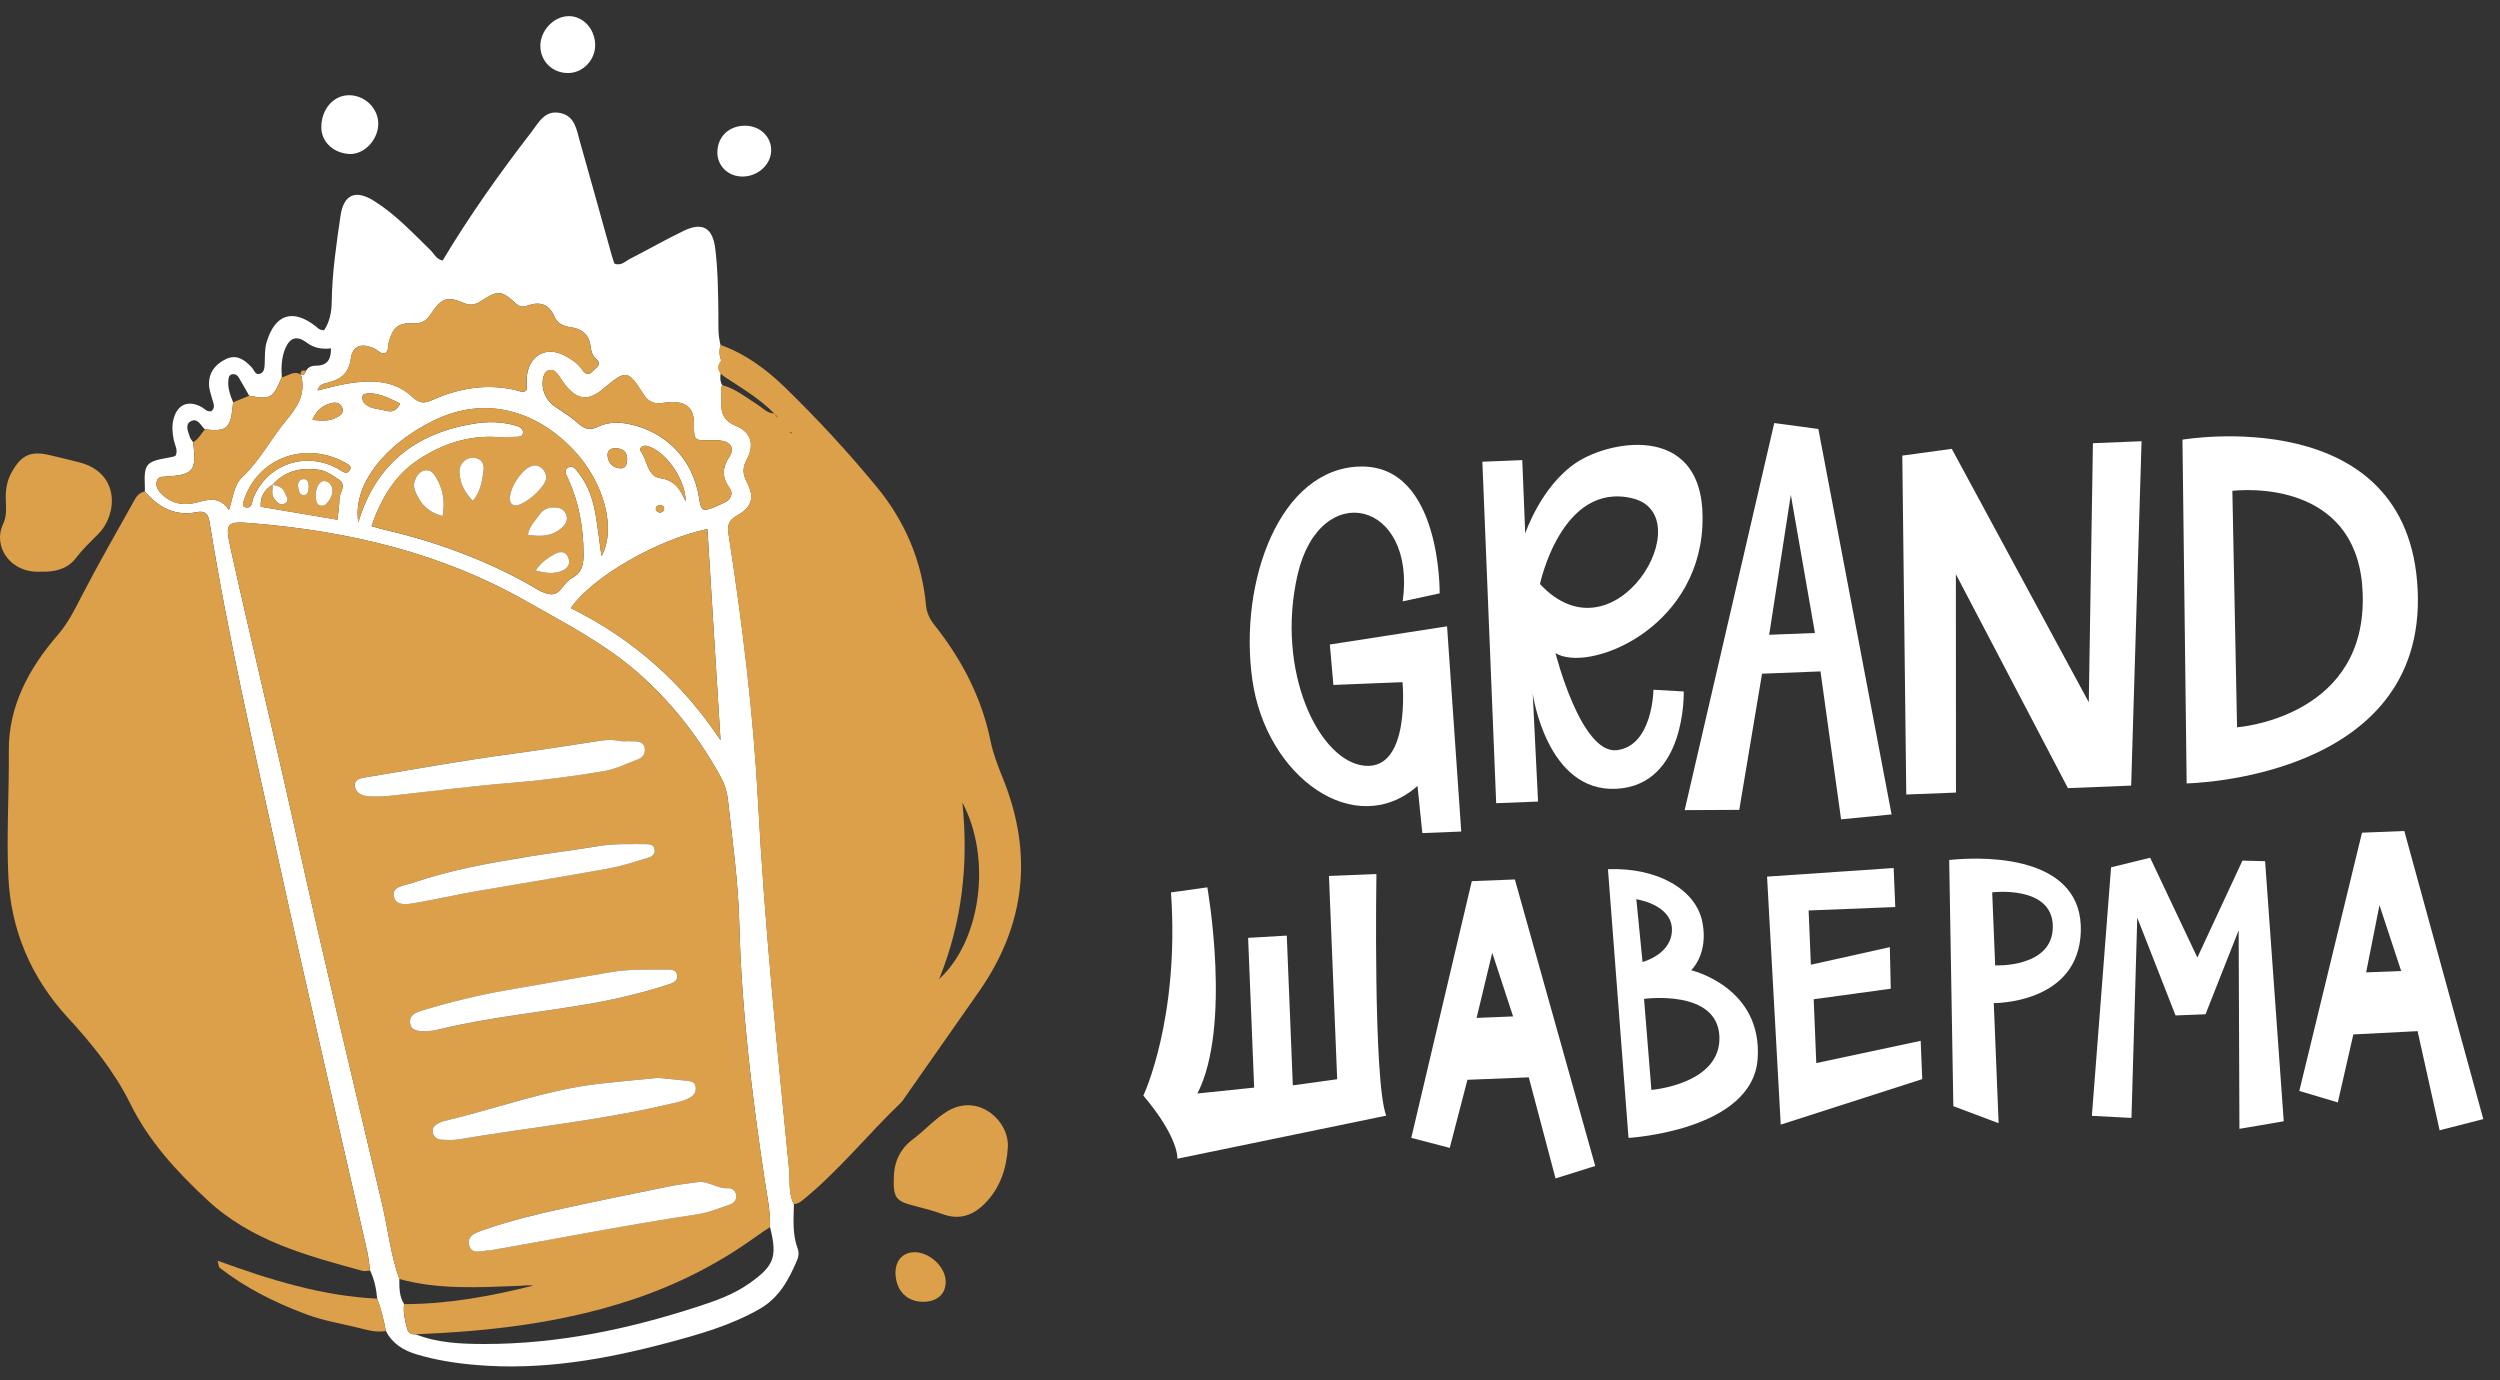 <?xml version="1.0" encoding="UTF-8"?> <svg xmlns="http://www.w3.org/2000/svg" width="125" height="69" viewBox="0 0 125 69" fill="none"><rect x="0" y="0" width="125" height="69" fill="#333333" stroke="none"/> <path d="M70.135 30.067L71.983 29.668C71.983 29.668 72.076 23.262 68.034 23.327C63.989 23.391 61.93 29.075 62.615 33.975C63.301 38.875 67.768 42.029 70.876 39.298L71.116 41.654L73.062 41.577L72.353 31.316L66.492 32.226L66.67 34.247L70.125 34.108C70.125 34.108 70.547 38.488 68.246 38.288C65.946 38.09 63.762 33.537 64.885 28.714C66.008 23.891 70.832 25.027 70.135 30.067Z" fill="white"></path> <path d="M85.119 26.319C85.396 21.091 80.554 21.96 78.799 23.142C77.042 24.324 76.261 26.673 76.261 26.673L76.113 23.006L74.118 23.086L74.809 40.16L76.903 40.078L76.636 34.678C76.636 34.678 77.324 39.626 80.826 39.439C84.327 39.252 84.187 34.573 84.187 34.573L82.673 34.488C82.673 34.488 82.64 37.291 80.846 37.508C79.05 37.724 77.775 32.655 77.775 32.655C79.371 33.647 84.844 31.547 85.119 26.319ZM76.998 29.201C76.998 29.201 78.075 24.083 81.602 24.911C85.129 25.742 80.769 33.255 76.998 29.201Z" fill="white"></path> <path d="M90.918 21.45L88.713 21.152L84.233 40.506L86.963 40.493L88.102 33.685L91.024 33.57L92.054 40.967L94.579 40.721L90.918 21.45ZM88.459 31.739L89.541 24.742L90.747 31.649L88.459 31.739Z" fill="white"></path> <path d="M95.115 22.78L97.589 22.442L104.439 35.113L104.646 22.16L107.078 22.062L106.558 39.28L103.396 39.406L97.794 28.711L97.799 39.629L95.314 39.726L95.115 22.78Z" fill="white"></path> <path d="M109.123 21.983L109.333 39.17C109.333 39.17 121.317 38.983 120.884 29.506C120.452 20.027 109.123 21.983 109.123 21.983ZM118.136 30.222C117.978 35.927 111.853 36.365 111.853 36.365L111.618 24.54C113.219 24.378 118.294 24.517 118.136 30.222Z" fill="white"></path> <path d="M58.55 44.621L60.367 44.367C60.367 44.367 61.598 51.311 59.87 54.675L62.708 54.38L62.406 46.893L64.339 46.78L64.641 54.267L66.859 53.962L66.448 43.798L68.821 43.703C68.821 43.703 68.655 54.069 69.31 55.782L58.868 57.936C58.868 57.936 58.974 56.918 57.168 54.78C57.168 54.782 58.987 50.941 58.55 44.621Z" fill="white"></path> <path d="M75.743 43.973L73.59 44.057L70.564 56.893L72.487 57.395L73.372 53.99L76.439 53.867L77.777 58.921L79.761 58.298L75.743 43.973ZM73.83 50.895L74.612 47.639L75.655 50.821L73.83 50.895Z" fill="white"></path> <path d="M84.557 48.511C84.557 48.511 85.439 47.716 85.118 46.098C84.798 44.48 82.872 43.363 80.398 43.46L81.426 56.895C81.426 56.895 87.626 56.539 87.882 52.944C88.136 49.347 84.557 48.511 84.557 48.511ZM83.597 46.468C83.61 47.716 82.127 48.101 82.127 48.101L81.817 44.962C81.817 44.962 83.581 45.219 83.597 46.468ZM82.57 54.496L82.202 49.944C82.202 49.944 85.874 49.437 85.97 51.824C86.068 54.214 82.57 54.496 82.57 54.496Z" fill="white"></path> <path d="M88.353 43.831L94.683 43.4L94.763 45.352L90.431 45.523L90.543 48.236L94.492 47.357L94.538 49.436L90.685 49.962L90.814 53.154L96.034 52.041L96.112 53.956L89.037 56.231L88.353 43.831Z" fill="white"></path> <path d="M97.46 42.999L97.667 55.309L99.931 56.16L99.688 50.155C99.688 50.155 103.932 50.203 104.041 46.575C104.149 42.95 99.716 42.765 97.46 42.999ZM99.758 48.27L99.61 44.617C99.61 44.617 102.63 44.242 102.641 46.324C102.651 48.409 99.758 48.27 99.758 48.27Z" fill="white"></path> <path d="M105.554 43.365L107.508 42.888L109.868 47.877L112.122 43.031L113.255 43.059L114.187 56.064L111.971 56.441L111.933 46.516L110.276 50.713L108.778 50.772L106.863 45.885L106.573 55.895L104.594 55.792L105.554 43.365Z" fill="white"></path> <path d="M120.216 41.55L118.1 41.634L114.966 54.547L116.891 55.121L117.667 51.721L120.879 51.557L121.981 56.514L124.165 55.955L120.216 41.55ZM118.307 48.619L118.974 45.26L120.059 48.55L118.307 48.619Z" fill="white"></path> <path d="M18.858 64.933C18.817 64.446 18.716 63.972 18.506 63.526C18.457 63.202 18.429 62.874 18.357 62.556C16.894 56.11 15.388 49.675 13.973 43.221C12.726 37.539 11.406 31.867 10.482 26.119C10.415 25.698 10.257 25.524 9.845 25.606C8.748 25.826 7.928 25.368 7.242 24.575C7.242 24.478 7.247 24.378 7.242 24.28C7.195 23.227 7.309 23.08 8.324 22.901C8.453 22.878 8.58 22.852 8.709 22.822C8.738 22.814 8.764 22.788 8.787 22.773C8.906 22.498 8.743 22.26 8.691 22.009C8.616 21.652 8.585 21.286 8.681 20.932C8.883 20.201 9.442 19.986 10.107 20.368C10.244 20.447 10.347 20.604 10.562 20.56C10.795 20.388 10.666 20.16 10.611 19.957C10.541 19.704 10.451 19.463 10.451 19.191C10.451 18.586 10.79 18.204 11.292 17.957C11.739 17.737 12.146 17.883 12.591 18.375C12.715 18.511 12.764 18.781 13.018 18.681C13.225 18.599 13.227 18.365 13.235 18.165C13.253 17.806 13.227 17.447 13.336 17.091C13.758 15.709 14.64 15.422 15.782 16.311C15.883 16.391 15.958 16.511 16.206 16.511C16.475 16.111 16.581 15.617 16.586 15.101C16.605 13.65 16.817 12.219 17.026 10.789C17.179 9.74 17.759 9.458 18.693 10.04C19.767 10.709 20.626 11.637 21.526 12.511C21.71 12.691 21.816 12.963 22.132 13.027C23.467 10.799 24.971 8.673 26.562 6.614C26.935 6.132 27.238 5.476 28.032 5.655C28.746 5.817 28.827 6.476 28.984 7.035C29.525 8.93 30.045 10.832 30.576 12.729C30.62 12.883 30.674 13.037 30.721 13.181C31.057 13.306 31.251 13.073 31.466 12.96C32.38 12.494 33.27 11.981 34.194 11.537C35.128 11.091 35.632 11.394 35.762 12.422C35.896 13.501 35.904 14.586 35.92 15.673C35.927 16.196 35.883 16.727 36.026 17.242C35.961 17.504 35.956 17.763 36.062 18.017C36.171 18.424 35.873 18.85 36.109 19.252C36.002 19.509 36.096 19.773 36.075 20.032C36.031 20.629 36.163 21.034 36.823 21.304C37.553 21.598 37.731 22.25 37.358 22.945C37.133 23.368 37.115 23.675 37.346 24.106C37.742 24.845 37.604 25.368 36.874 25.765C36.383 26.032 36.367 26.314 36.442 26.791C37.126 31.208 37.672 35.644 37.907 40.108C38.233 46.244 38.859 52.351 39.457 58.464C39.514 59.044 39.405 59.649 39.695 60.2C39.682 60.946 39.61 61.697 39.882 62.42C39.954 62.615 39.938 62.807 39.861 62.995C39.444 63.972 38.965 64.884 37.98 65.448C36.53 66.279 34.941 66.723 33.345 67.148C30.229 67.977 27.08 68.523 23.835 68.251C22.813 68.166 21.803 68.013 20.815 67.713C20.145 67.51 19.617 67.174 19.293 66.551C19.19 66 19.058 65.456 18.858 64.933ZM15.031 18.727C15.215 18.791 15.254 18.652 15.308 18.534C15.417 18.337 15.606 18.283 15.81 18.283C16.364 18.281 16.558 17.97 16.548 17.419C16.102 17.468 15.704 17.409 15.334 17.129C14.855 16.768 14.503 16.87 14.27 17.409C14.071 17.87 14.058 18.368 14.089 18.863C13.652 19.916 13.512 19.996 12.459 19.786C12.286 19.481 12.115 19.173 11.934 18.87C11.866 18.758 11.758 18.688 11.613 18.714C11.45 18.742 11.432 18.878 11.419 19.001C11.377 19.396 11.509 19.758 11.657 20.114C11.533 21.442 11.382 21.586 10.244 21.47C10.032 21.265 9.866 20.85 9.506 21.083C9.24 21.255 9.416 21.606 9.501 21.873C9.527 21.957 9.605 22.029 9.656 22.106C9.835 23.544 9.69 23.734 8.318 23.827C8.119 23.839 7.907 23.814 7.84 24.062C7.785 24.268 7.858 24.452 7.995 24.606C8.513 25.191 9.162 25.309 9.892 25.111C10.443 24.962 10.986 24.816 11.45 25.501C11.657 24.832 11.703 24.239 12.117 23.85C13.008 23.011 13.554 21.919 14.319 21.009C14.902 20.316 15.269 19.701 15.07 18.817C15.062 18.786 15.049 18.755 15.036 18.724L15.031 18.727ZM13.647 24.227C13.215 24.48 13 24.842 13.036 25.337C14.325 25.555 15.58 25.768 16.871 25.985C16.913 25.583 16.975 25.26 16.972 24.937C16.969 24.614 17.376 24.262 16.918 23.962C16.615 23.765 16.315 23.542 15.947 23.488C15.055 23.357 14.255 23.542 13.629 24.239L13.647 24.227ZM38.502 61.356C38.523 60.564 38.355 59.79 38.236 59.013C37.594 54.754 37.074 50.48 36.965 46.172C36.913 44.095 36.623 42.049 36.396 39.993C36.347 39.557 36.212 39.162 36.002 38.785C34.921 36.842 33.573 35.106 31.888 33.631C30.206 32.16 28.226 31.149 26.301 30.055C22.073 27.652 17.461 26.565 12.656 26.165C11.281 26.05 11.245 26.121 11.545 27.483C12.581 32.165 13.722 36.824 14.759 41.508C16.141 47.762 17.64 53.992 19.112 60.226C19.404 61.467 19.531 62.743 19.966 63.951C19.969 64.384 19.953 64.82 20.209 65.205C20.142 65.625 20.253 66.028 20.354 66.428C20.409 66.646 20.564 66.733 20.784 66.715C21.884 67.151 23.048 67.197 24.2 67.2C27.885 67.205 31.443 66.456 34.928 65.318C35.811 65.031 36.683 64.72 37.452 64.179C38.712 63.29 38.877 62.861 38.502 61.356ZM17.916 26.116C18.783 23.219 20.768 21.663 23.677 21.186C24.396 21.068 25.131 21.075 25.843 21.298C26.009 21.35 26.161 21.455 26.151 21.637C26.138 21.855 25.936 21.842 25.776 21.845C25.444 21.85 25.11 21.868 24.779 21.85C23.4 21.778 22.155 22.196 21.017 22.919C19.764 23.714 19.066 24.906 18.574 26.301C18.804 26.37 18.926 26.416 19.053 26.445C21.586 27.021 24.011 27.888 26.293 29.134C26.697 29.355 27.108 29.675 27.538 29.714C28.019 29.755 28.185 29.111 28.594 28.903C29.122 28.634 29.184 28.185 29.178 27.662C29.166 26.365 28.946 25.116 28.402 23.929C28.322 23.757 28.177 23.534 28.381 23.393C28.651 23.209 28.798 23.486 28.93 23.65C29.414 24.26 29.652 24.975 29.779 25.729C29.89 26.383 29.968 27.042 30.074 27.806C30.842 26.419 30.18 24.104 28.71 22.534C26.875 20.573 24.329 19.737 21.695 21.024C19.208 22.234 17.616 24.278 17.916 26.116ZM15.875 19.522C16.413 19.396 16.913 19.25 17.422 19.17C18.566 18.988 19.712 18.998 20.605 19.834C20.975 20.18 21.216 20.18 21.617 20.001C22.981 19.386 24.396 19.163 25.877 19.527C26.011 19.56 26.179 19.688 26.35 19.478C26.35 19.247 26.316 18.983 26.355 18.729C26.513 17.719 27.352 17.301 28.25 17.788C28.565 17.96 28.881 18.15 29.09 18.46C29.243 18.683 29.417 18.809 29.639 18.555C29.792 18.381 30.139 18.234 29.794 17.934C29.605 17.768 29.559 17.55 29.53 17.317C29.458 16.75 29.101 16.437 28.558 16.365C28.162 16.314 27.869 16.183 27.703 15.801C27.447 15.211 26.992 15.063 26.402 15.273C26.169 15.355 26.006 15.373 25.788 15.17C25.082 14.519 24.888 14.504 24.086 15.032C23.78 15.232 23.558 15.304 23.193 15.15C22.365 14.799 22.075 14.901 21.552 15.688C21.33 16.027 21.12 16.183 20.685 16.165C19.899 16.132 19.645 16.365 19.438 17.124C19.389 17.306 19.448 17.524 19.262 17.665C19.034 17.716 18.913 17.524 18.742 17.442C18.111 17.132 17.637 17.26 17.544 17.924C17.438 18.693 17.021 18.981 16.361 19.142C16.178 19.186 15.963 19.229 15.875 19.522ZM36.026 37.006C35.798 33.449 35.596 29.957 35.371 26.452C32.848 26.985 29.593 28.865 28.542 30.406C31.627 31.929 34.116 34.129 36.026 37.006ZM35.601 22.016C34.696 22.034 34.696 22.034 34.696 21.193C34.696 20.437 34.375 20.109 33.611 20.104C33.415 20.101 33.218 20.147 33.019 20.16C32.667 20.183 32.408 20.078 32.196 19.747C31.378 18.47 31.326 18.473 30.136 19.457C30.11 19.478 30.087 19.504 30.061 19.524C29.435 20.011 28.943 19.988 28.405 19.416C28.203 19.201 28.055 18.939 27.88 18.704C27.776 18.565 27.636 18.47 27.455 18.511C27.276 18.555 27.204 18.706 27.163 18.873C27.033 19.409 27.266 19.996 27.74 20.324C28.117 20.588 28.526 20.822 28.863 21.129C29.189 21.429 29.448 21.555 29.901 21.337C30.374 21.111 30.907 21.091 31.453 21.204C33.314 21.586 34.657 22.978 34.952 24.891C35.055 25.56 35.123 25.598 35.754 25.342C35.907 25.28 36.052 25.201 36.204 25.137C36.548 24.991 36.673 24.673 36.486 24.416C36.083 23.857 36.101 23.398 36.476 22.822C36.755 22.393 36.51 22.073 35.992 22.024C35.868 22.006 35.733 22.016 35.601 22.016ZM17.521 23.432C17.552 23.311 17.464 23.255 17.384 23.206C15.406 22.009 12.86 22.806 12.172 25.101C12.143 25.193 12.115 25.306 12.234 25.35C12.361 25.396 12.503 25.393 12.568 25.242C12.619 25.121 12.63 24.985 12.679 24.868C13.365 23.232 15.205 22.57 16.801 23.383C16.949 23.457 17.078 23.57 17.233 23.622C17.373 23.668 17.474 23.57 17.521 23.432ZM34.284 25.073C34.282 23.929 33.218 22.488 32.328 22.293C32.123 22.25 31.94 22.427 32.025 22.539C32.369 22.996 32.359 23.814 33.014 23.909C33.718 24.011 33.999 24.427 34.284 25.073ZM20.008 20.183C19.311 19.809 18.781 19.637 18.411 19.673C18.292 19.686 18.131 19.673 18.118 19.847C18.113 19.937 18.134 20.052 18.188 20.119C18.457 20.455 18.877 20.422 19.244 20.527C19.573 20.619 19.813 20.57 20.008 20.183ZM15.616 20.996C16.105 21.037 16.462 21.065 16.801 20.888C17.011 20.778 17.231 20.652 17.107 20.37C16.995 20.116 16.747 20.099 16.514 20.168C16.121 20.283 15.828 20.519 15.616 20.996ZM31.36 22.952C31.352 22.588 31.137 22.427 30.806 22.411C30.54 22.396 30.348 22.527 30.379 22.803C30.418 23.16 30.646 23.396 31.013 23.416C31.326 23.434 31.337 23.17 31.36 22.952ZM33.008 25.637C33.063 25.604 33.187 25.57 33.203 25.509C33.234 25.38 33.158 25.26 33.016 25.252C32.944 25.25 32.819 25.311 32.801 25.37C32.76 25.498 32.833 25.601 33.008 25.637Z" fill="white"></path> <path d="M7.24 24.578C7.928 25.37 8.746 25.827 9.843 25.609C10.254 25.527 10.412 25.701 10.479 26.122C11.403 31.87 12.72 37.542 13.97 43.224C15.389 49.677 16.892 56.113 18.354 62.559C18.427 62.877 18.455 63.205 18.504 63.528C18.372 63.533 18.232 63.575 18.113 63.541C15.339 62.775 12.578 62.059 10.363 59.998C8.821 58.562 7.447 57.072 6.51 55.175C5.718 53.575 4.592 52.185 3.384 50.872C1.544 48.872 0.542 46.493 0.418 43.837C0.32 41.747 0.46 39.644 0.441 37.544C0.421 35.321 1.438 33.422 2.879 31.76C3.384 31.178 3.715 30.519 4.062 29.845C4.905 28.209 5.827 26.614 6.722 25.006C6.836 24.799 6.983 24.617 7.24 24.578Z" fill="#DC9F4A"></path> <path d="M36.056 18.017C35.95 17.763 35.956 17.504 36.02 17.242C37.286 17.701 38.313 18.46 39.281 19.401C40.893 20.968 42.41 22.616 43.833 24.342C45.246 26.055 46.094 28.034 46.299 30.255C46.335 30.639 46.48 30.942 46.708 31.232C48.079 32.957 49.078 34.86 49.523 37.034C49.66 37.708 49.919 38.352 50.175 38.993C51.661 42.726 51.265 46.254 48.959 49.564C47.717 51.346 46.47 53.123 45.222 54.903C45.166 54.985 45.114 55.069 45.041 55.139C43.375 56.733 41.933 58.551 40.13 60.01C40 60.115 39.866 60.208 39.687 60.2C39.397 59.651 39.506 59.046 39.449 58.464C38.851 52.352 38.225 46.244 37.899 40.108C37.661 35.644 37.115 31.209 36.434 26.791C36.362 26.314 36.375 26.032 36.867 25.765C37.599 25.368 37.733 24.845 37.337 24.106C37.107 23.675 37.123 23.368 37.35 22.945C37.721 22.25 37.542 21.599 36.815 21.304C36.155 21.034 36.023 20.629 36.067 20.032C36.085 19.773 35.994 19.509 36.1 19.252C36.781 19.432 37.312 19.878 37.886 20.239C38.158 20.411 38.373 20.683 38.737 20.675C38.761 20.786 38.836 20.847 38.942 20.878C39.009 20.945 39.074 21.009 39.141 21.075C39.157 21.096 39.17 21.114 39.185 21.134C39.167 21.119 39.146 21.104 39.128 21.088C39.061 21.022 38.996 20.957 38.929 20.891C38.862 20.824 38.794 20.755 38.724 20.688C38.005 19.952 37.125 19.427 36.271 18.87C35.904 18.629 35.769 18.391 36.056 18.017ZM48.118 40.126C48.436 43.167 48.11 46.111 46.956 48.954C49.055 47.041 49.601 42.908 48.118 40.126ZM39.597 21.668C39.584 21.647 39.573 21.622 39.553 21.609C39.54 21.601 39.514 21.611 39.493 21.611C39.514 21.627 39.532 21.652 39.553 21.655C39.685 21.668 39.542 21.788 39.597 21.668Z" fill="#DC9F4A"></path> <path d="M2.035 28.583C0.511 28.67 -0.379 27.319 0.157 26.201C0.348 25.801 0.302 25.368 0.289 24.942C0.276 24.476 0.351 24.029 0.581 23.617C1.07 22.735 1.554 22.524 2.54 22.768C3.021 22.886 3.503 22.996 3.981 23.122C6.008 23.653 5.881 25.724 4.923 26.688C4.53 27.083 4.131 27.463 3.79 27.909C3.355 28.473 2.703 28.609 2.035 28.583Z" fill="#DC9F4A"></path> <path d="M44.689 58.916C44.697 58.116 44.984 57.459 45.647 56.962C46.224 56.529 46.703 55.982 47.326 55.59C48.889 54.605 50.47 56.031 50.393 57.362C50.331 58.4 50.025 59.357 49.283 60.133C48.685 60.759 47.996 61.021 47.135 60.708C46.672 60.541 46.19 60.41 45.712 60.29C44.803 60.064 44.658 59.88 44.689 58.916Z" fill="#DC9F4A"></path> <path d="M18.859 64.933C19.061 65.457 19.19 65.998 19.288 66.549C18.779 66.646 18.3 66.48 17.819 66.367C16.98 66.169 16.121 66.016 15.319 65.718C13.769 65.141 12.291 64.405 10.977 63.385C10.938 63.354 10.943 63.267 10.881 63.036C13.523 63.998 16.116 64.803 18.859 64.933Z" fill="#DC9F4A"></path> <path d="M17.508 7.699C16.698 7.681 16.069 7.104 16.066 6.374C16.061 5.466 16.669 4.761 17.453 4.761C18.25 4.763 18.921 5.422 18.913 6.199C18.905 6.984 18.222 7.715 17.508 7.699Z" fill="white"></path> <path d="M29.758 2.22C29.782 2.971 29.171 3.633 28.436 3.651C27.649 3.671 27.031 3.089 27.018 2.32C27.005 1.543 27.665 0.83 28.413 0.807C29.135 0.789 29.735 1.42 29.758 2.22Z" fill="white"></path> <path d="M37.271 6.286C37.995 6.297 38.552 6.817 38.559 7.494C38.567 8.209 37.913 8.822 37.136 8.827C36.414 8.832 35.861 8.302 35.868 7.609C35.876 6.827 36.458 6.276 37.271 6.286Z" fill="white"></path> <path d="M47.285 64.066C47.295 64.679 46.886 65.069 46.211 65.089C45.37 65.112 44.798 64.553 44.775 63.679C44.759 63.053 45.114 62.636 45.683 62.612C46.447 62.579 47.272 63.328 47.285 64.066Z" fill="#DC9F4A"></path> <path d="M19.966 63.951C19.529 62.743 19.404 61.467 19.112 60.225C17.637 53.992 16.141 47.762 14.759 41.508C13.724 36.824 12.581 32.167 11.546 27.483C11.245 26.121 11.279 26.049 12.656 26.165C17.464 26.565 22.073 27.652 26.301 30.055C28.229 31.149 30.209 32.157 31.888 33.631C33.573 35.106 34.921 36.842 36.002 38.785C36.212 39.162 36.349 39.557 36.396 39.993C36.624 42.049 36.913 44.095 36.965 46.172C37.074 50.48 37.594 54.754 38.236 59.013C38.352 59.79 38.523 60.564 38.502 61.356C38.256 61.52 38.005 61.679 37.767 61.854C35.878 63.213 33.829 64.246 31.608 64.984C28.092 66.154 24.464 66.566 20.786 66.715C20.566 66.733 20.411 66.646 20.357 66.428C20.256 66.028 20.145 65.625 20.212 65.205C22.414 65.207 24.552 64.807 26.671 64.279C26.433 64.246 26.203 64.282 25.972 64.292C23.959 64.366 21.943 64.495 19.966 63.951ZM31.078 37.062C30.602 36.962 30.273 36.995 29.945 37.044C28.537 37.254 27.134 37.485 25.724 37.672C23.232 38.006 20.758 38.449 18.279 38.865C18.007 38.911 17.709 38.949 17.741 39.3C17.767 39.588 18.01 39.754 18.287 39.793C18.814 39.87 19.345 39.806 19.87 39.747C21.746 39.544 23.617 39.295 25.496 39.147C27.082 39.021 28.653 38.813 30.219 38.547C30.814 38.444 31.345 38.167 31.901 37.959C32.136 37.872 32.266 37.665 32.235 37.411C32.199 37.124 31.971 37.065 31.722 37.059C31.463 37.059 31.197 37.062 31.078 37.062ZM32.892 53.892C31.911 53.99 30.954 54.077 30.001 54.182C27.318 54.477 24.797 55.441 22.192 56.054C22.096 56.077 22.005 56.12 21.917 56.164C21.728 56.261 21.591 56.4 21.635 56.628C21.679 56.846 21.84 56.974 22.052 56.985C22.347 57 22.652 57.015 22.942 56.967C26.464 56.374 30.03 56.02 33.511 55.195C33.862 55.11 34.227 55.051 34.54 54.854C34.727 54.736 34.807 54.559 34.781 54.351C34.753 54.108 34.556 54.056 34.349 54.036C33.857 53.987 33.363 53.938 32.892 53.892ZM34.856 59.11C34.398 59.177 33.937 59.223 33.485 59.313C31.704 59.674 29.921 60.036 28.146 60.423C26.821 60.71 25.504 61.033 24.226 61.479C23.871 61.602 23.351 61.733 23.452 62.228C23.566 62.784 24.083 62.513 24.448 62.52C24.482 62.52 24.513 62.515 24.546 62.51C27.998 61.905 31.438 61.223 34.905 60.708C35.454 60.626 35.982 60.4 36.512 60.218C36.706 60.151 36.841 59.984 36.812 59.759C36.784 59.533 36.611 59.392 36.404 59.408C35.86 59.454 35.413 59.018 34.856 59.11ZM21.288 51.567C21.459 51.544 21.692 51.536 21.917 51.48C24.433 50.864 27.013 50.626 29.559 50.18C30.871 49.949 32.147 49.633 33.41 49.231C33.627 49.162 33.891 49.075 33.862 48.787C33.831 48.49 33.557 48.475 33.327 48.477C32.4 48.485 31.469 48.452 30.547 48.608C28.816 48.905 27.088 49.2 25.359 49.505C23.923 49.759 22.505 50.1 21.113 50.528C20.797 50.626 20.434 50.759 20.512 51.185C20.577 51.554 20.924 51.556 21.288 51.567ZM31.417 42.206C30.887 42.2 30.361 42.229 29.833 42.316C28.723 42.503 27.603 42.641 26.49 42.818C24.492 43.139 22.5 43.495 20.582 44.157C20.217 44.282 19.547 44.308 19.705 44.864C19.837 45.334 20.442 45.2 20.856 45.129C21.837 44.962 22.807 44.736 23.786 44.564C26.006 44.175 28.231 43.821 30.449 43.418C31.13 43.295 31.792 43.067 32.457 42.867C32.654 42.808 32.791 42.641 32.719 42.408C32.659 42.213 32.478 42.208 32.312 42.206C32.015 42.203 31.715 42.206 31.417 42.206Z" fill="#DC9F4A"></path> <path d="M17.917 26.117C17.617 24.279 19.208 22.235 21.695 21.02C24.33 19.735 26.876 20.568 28.711 22.53C30.18 24.099 30.843 26.414 30.074 27.802C29.968 27.04 29.888 26.378 29.779 25.725C29.653 24.973 29.415 24.256 28.931 23.645C28.801 23.481 28.651 23.204 28.382 23.389C28.178 23.53 28.323 23.753 28.403 23.925C28.946 25.112 29.166 26.361 29.179 27.658C29.184 28.181 29.122 28.63 28.594 28.899C28.185 29.107 28.02 29.753 27.538 29.709C27.109 29.671 26.697 29.353 26.294 29.13C24.011 27.884 21.589 27.017 19.053 26.44C18.926 26.412 18.805 26.366 18.574 26.297C19.066 24.902 19.765 23.712 21.017 22.915C22.159 22.189 23.401 21.773 24.78 21.845C25.111 21.863 25.442 21.845 25.776 21.84C25.939 21.838 26.139 21.85 26.151 21.633C26.162 21.451 26.009 21.348 25.843 21.294C25.132 21.071 24.397 21.063 23.677 21.181C20.769 21.663 18.784 23.22 17.917 26.117ZM22.133 25.802C22.262 25.068 22.151 24.445 21.799 23.866C21.677 23.666 21.524 23.476 21.255 23.525C20.968 23.576 20.821 23.791 20.735 24.055C20.657 24.291 20.733 24.512 20.828 24.717C21.072 25.232 21.434 25.63 22.133 25.802ZM26.718 23.271C26.146 23.302 25.331 24.548 25.525 25.114C25.548 25.186 25.665 25.271 25.742 25.273C26.208 25.299 27.274 24.363 27.308 23.915C27.334 23.571 27.044 23.253 26.718 23.271ZM23.641 25.048C24.029 24.576 24.094 24.091 24.172 23.617C24.229 23.271 24.164 22.953 23.729 22.894C23.331 22.84 22.968 23.168 22.979 23.586C22.989 24.12 23.199 24.579 23.641 25.048ZM26.39 26.74C27.047 26.84 27.616 26.82 28.095 26.394C28.297 26.212 28.418 25.976 28.297 25.699C28.175 25.422 27.921 25.363 27.645 25.376C27.365 25.386 27.132 25.504 26.98 25.73C26.783 26.017 26.493 26.253 26.39 26.74ZM26.78 28.527C27.277 28.66 27.691 28.709 28.09 28.55C28.398 28.427 28.558 28.168 28.39 27.837C28.229 27.525 27.955 27.584 27.709 27.72C27.375 27.904 27.052 28.119 26.78 28.527Z" fill="#DC9F4A"></path> <path d="M15.875 19.522C15.963 19.227 16.178 19.186 16.356 19.142C17.016 18.981 17.433 18.691 17.539 17.924C17.632 17.26 18.108 17.132 18.737 17.442C18.908 17.527 19.029 17.719 19.257 17.665C19.446 17.524 19.384 17.306 19.433 17.124C19.643 16.366 19.896 16.13 20.68 16.166C21.115 16.183 21.325 16.03 21.547 15.689C22.07 14.899 22.36 14.799 23.188 15.15C23.553 15.304 23.778 15.235 24.081 15.032C24.883 14.504 25.077 14.519 25.784 15.171C26.001 15.371 26.167 15.355 26.397 15.273C26.987 15.063 27.442 15.212 27.698 15.801C27.864 16.183 28.157 16.312 28.552 16.366C29.099 16.437 29.453 16.75 29.526 17.317C29.556 17.55 29.601 17.768 29.79 17.935C30.131 18.235 29.787 18.381 29.634 18.555C29.412 18.809 29.238 18.683 29.086 18.46C28.876 18.153 28.56 17.96 28.245 17.788C27.347 17.301 26.508 17.719 26.35 18.73C26.311 18.983 26.345 19.247 26.345 19.478C26.174 19.689 26.009 19.56 25.872 19.527C24.391 19.163 22.976 19.386 21.612 20.001C21.208 20.183 20.97 20.183 20.6 19.835C19.707 18.999 18.561 18.988 17.417 19.171C16.913 19.253 16.413 19.399 15.875 19.522Z" fill="#DC9F4A"></path> <path d="M36.026 37.006C34.118 34.13 31.626 31.932 28.539 30.404C29.59 28.866 32.845 26.986 35.368 26.45C35.596 29.958 35.798 33.45 36.026 37.006Z" fill="#DC9F4A"></path> <path d="M35.602 22.017C35.734 22.017 35.868 22.007 35.998 22.02C36.515 22.071 36.761 22.389 36.482 22.817C36.106 23.394 36.088 23.855 36.492 24.412C36.676 24.668 36.551 24.983 36.21 25.132C36.057 25.196 35.912 25.276 35.76 25.337C35.128 25.596 35.061 25.558 34.957 24.886C34.662 22.976 33.319 21.584 31.459 21.199C30.913 21.086 30.377 21.109 29.906 21.332C29.451 21.548 29.194 21.425 28.868 21.125C28.532 20.814 28.123 20.584 27.745 20.32C27.272 19.991 27.039 19.404 27.168 18.868C27.21 18.702 27.279 18.55 27.461 18.507C27.639 18.463 27.782 18.558 27.885 18.699C28.061 18.935 28.209 19.199 28.41 19.412C28.949 19.984 29.443 20.007 30.067 19.52C30.092 19.499 30.116 19.476 30.142 19.453C31.332 18.468 31.384 18.466 32.201 19.743C32.414 20.073 32.67 20.176 33.024 20.155C33.221 20.143 33.42 20.099 33.617 20.099C34.38 20.104 34.701 20.432 34.701 21.189C34.696 22.035 34.696 22.035 35.602 22.017Z" fill="#DC9F4A"></path> <path d="M15.037 18.727C15.047 18.758 15.063 18.789 15.071 18.82C15.27 19.704 14.902 20.32 14.32 21.012C13.554 21.925 13.006 23.017 12.118 23.853C11.704 24.242 11.657 24.835 11.45 25.504C10.987 24.819 10.441 24.965 9.893 25.114C9.163 25.312 8.513 25.194 7.996 24.609C7.859 24.455 7.786 24.271 7.84 24.066C7.905 23.814 8.12 23.843 8.319 23.83C9.691 23.737 9.836 23.548 9.657 22.109C9.924 21.963 10.053 21.689 10.244 21.473C11.383 21.586 11.533 21.445 11.657 20.114C11.927 20.004 12.193 19.894 12.462 19.786C13.515 19.996 13.655 19.917 14.092 18.863C14.403 18.807 14.682 18.509 15.037 18.727Z" fill="#DC9F4A"></path> <path d="M13.628 24.242C14.255 23.545 15.052 23.36 15.947 23.491C16.314 23.545 16.612 23.766 16.917 23.965C17.375 24.265 16.969 24.617 16.972 24.94C16.974 25.263 16.912 25.586 16.871 25.989C15.579 25.771 14.324 25.558 13.036 25.34C13.002 24.845 13.217 24.481 13.646 24.23C13.631 24.481 13.551 24.745 13.729 24.968C13.869 25.145 14.047 25.342 14.288 25.153C14.485 24.996 14.299 24.806 14.239 24.64C14.138 24.353 13.887 24.291 13.628 24.242ZM16.229 24.05C15.942 24.043 15.748 24.437 15.797 24.907C15.815 25.071 15.841 25.24 16.035 25.284C16.221 25.325 16.335 25.199 16.428 25.063C16.56 24.871 16.653 24.668 16.609 24.427C16.57 24.209 16.439 24.084 16.229 24.05ZM15.434 24.294C15.429 24.122 15.372 23.95 15.186 23.955C14.956 23.96 14.865 24.15 14.904 24.355C14.938 24.527 14.966 24.781 15.209 24.753C15.44 24.722 15.416 24.476 15.434 24.294Z" fill="#DC9F4A"></path> <path d="M17.52 23.432C17.473 23.573 17.372 23.67 17.23 23.622C17.077 23.57 16.945 23.458 16.798 23.383C15.204 22.57 13.361 23.232 12.676 24.868C12.627 24.988 12.616 25.124 12.564 25.242C12.5 25.393 12.36 25.396 12.23 25.35C12.109 25.306 12.14 25.194 12.168 25.101C12.857 22.804 15.403 22.006 17.38 23.206C17.463 23.255 17.548 23.311 17.52 23.432Z" fill="#DC9F4A"></path> <path d="M34.285 25.073C34.002 24.429 33.718 24.012 33.014 23.909C32.359 23.814 32.37 22.996 32.025 22.54C31.94 22.427 32.124 22.247 32.328 22.294C33.218 22.488 34.279 23.929 34.285 25.073Z" fill="#DC9F4A"></path> <path d="M20.007 20.184C19.81 20.571 19.572 20.62 19.244 20.527C18.876 20.425 18.457 20.458 18.188 20.12C18.134 20.053 18.113 19.938 18.118 19.848C18.131 19.674 18.291 19.686 18.41 19.674C18.783 19.638 19.314 19.809 20.007 20.184Z" fill="#DC9F4A"></path> <path d="M15.616 20.997C15.828 20.517 16.121 20.281 16.512 20.169C16.744 20.102 16.993 20.117 17.104 20.371C17.228 20.653 17.008 20.779 16.799 20.889C16.465 21.066 16.105 21.04 15.616 20.997Z" fill="#DC9F4A"></path> <path d="M31.36 22.952C31.337 23.173 31.326 23.434 31.013 23.416C30.646 23.396 30.421 23.16 30.379 22.804C30.348 22.527 30.54 22.396 30.806 22.411C31.137 22.427 31.35 22.588 31.36 22.952Z" fill="#DC9F4A"></path> <path d="M33.009 25.637C32.833 25.601 32.76 25.498 32.799 25.37C32.817 25.311 32.942 25.25 33.014 25.252C33.156 25.26 33.234 25.38 33.2 25.508C33.187 25.57 33.066 25.601 33.009 25.637Z" fill="#DC9F4A"></path> <path d="M15.03 18.727C15.015 18.509 15.152 18.512 15.307 18.535C15.253 18.653 15.212 18.791 15.03 18.727Z" fill="#DC9F4A"></path> <path d="M31.078 37.063C31.197 37.063 31.463 37.058 31.727 37.063C31.973 37.068 32.203 37.127 32.239 37.414C32.271 37.668 32.141 37.876 31.906 37.963C31.349 38.17 30.819 38.447 30.224 38.55C28.658 38.817 27.087 39.024 25.501 39.15C23.622 39.299 21.751 39.547 19.875 39.75C19.347 39.806 18.819 39.87 18.291 39.796C18.012 39.755 17.771 39.591 17.745 39.304C17.714 38.952 18.012 38.914 18.284 38.868C20.763 38.453 23.237 38.009 25.729 37.676C27.139 37.486 28.542 37.258 29.949 37.047C30.273 36.999 30.602 36.963 31.078 37.063Z" fill="white"></path> <path d="M32.892 53.893C33.363 53.939 33.857 53.987 34.352 54.036C34.561 54.057 34.755 54.108 34.784 54.352C34.81 54.559 34.73 54.736 34.543 54.854C34.227 55.054 33.865 55.113 33.513 55.195C30.03 56.021 26.467 56.375 22.945 56.967C22.655 57.016 22.35 57 22.055 56.985C21.842 56.974 21.682 56.844 21.638 56.628C21.591 56.4 21.731 56.259 21.92 56.164C22.008 56.121 22.099 56.075 22.194 56.054C24.8 55.441 27.321 54.48 30.004 54.182C30.954 54.077 31.909 53.99 32.892 53.893Z" fill="white"></path> <path d="M34.856 59.11C35.413 59.015 35.861 59.451 36.404 59.41C36.611 59.395 36.784 59.536 36.813 59.761C36.841 59.985 36.707 60.154 36.513 60.22C35.982 60.403 35.454 60.628 34.906 60.71C31.438 61.228 27.999 61.91 24.547 62.513C24.513 62.518 24.482 62.526 24.448 62.523C24.084 62.513 23.566 62.785 23.452 62.231C23.351 61.736 23.871 61.605 24.226 61.482C25.504 61.036 26.824 60.713 28.146 60.426C29.922 60.038 31.705 59.677 33.485 59.315C33.938 59.223 34.398 59.177 34.856 59.11Z" fill="white"></path> <path d="M21.289 51.567C20.921 51.554 20.577 51.552 20.51 51.182C20.432 50.757 20.792 50.623 21.11 50.526C22.505 50.098 23.92 49.757 25.357 49.503C27.085 49.198 28.817 48.903 30.545 48.606C31.466 48.449 32.395 48.483 33.324 48.475C33.555 48.472 33.832 48.488 33.86 48.785C33.889 49.072 33.624 49.159 33.407 49.229C32.147 49.631 30.869 49.947 29.557 50.177C27.013 50.623 24.43 50.862 21.915 51.477C21.695 51.536 21.459 51.547 21.289 51.567Z" fill="white"></path> <path d="M31.417 42.206C31.714 42.206 32.014 42.201 32.312 42.208C32.478 42.211 32.659 42.216 32.718 42.411C32.791 42.644 32.654 42.811 32.457 42.87C31.792 43.072 31.129 43.298 30.449 43.421C28.231 43.824 26.006 44.18 23.785 44.567C22.807 44.739 21.837 44.962 20.856 45.131C20.442 45.203 19.836 45.337 19.704 44.867C19.547 44.308 20.217 44.285 20.582 44.16C22.499 43.498 24.492 43.144 26.489 42.821C27.602 42.642 28.723 42.506 29.833 42.319C30.361 42.229 30.886 42.201 31.417 42.206Z" fill="white"></path> <path d="M22.132 25.801C21.433 25.629 21.071 25.234 20.828 24.714C20.732 24.509 20.654 24.291 20.735 24.052C20.823 23.791 20.967 23.573 21.255 23.521C21.524 23.473 21.677 23.662 21.798 23.862C22.15 24.444 22.261 25.067 22.132 25.801Z" fill="white"></path> <path d="M26.717 23.271C27.043 23.253 27.333 23.571 27.307 23.915C27.274 24.363 26.21 25.299 25.742 25.274C25.664 25.269 25.548 25.187 25.524 25.115C25.33 24.548 26.145 23.302 26.717 23.271Z" fill="white"></path> <path d="M23.641 25.047C23.198 24.581 22.989 24.122 22.976 23.586C22.965 23.165 23.328 22.84 23.726 22.893C24.161 22.953 24.226 23.268 24.169 23.617C24.096 24.091 24.029 24.576 23.641 25.047Z" fill="white"></path> <path d="M26.389 26.74C26.492 26.253 26.782 26.017 26.979 25.727C27.131 25.501 27.364 25.383 27.644 25.373C27.921 25.363 28.174 25.419 28.296 25.696C28.418 25.973 28.296 26.209 28.094 26.391C27.615 26.819 27.046 26.842 26.389 26.74Z" fill="white"></path> <path d="M26.779 28.527C27.051 28.119 27.375 27.904 27.711 27.716C27.954 27.581 28.231 27.522 28.392 27.834C28.56 28.165 28.399 28.424 28.091 28.547C27.69 28.709 27.276 28.657 26.779 28.527Z" fill="white"></path> <path d="M16.229 24.05C16.438 24.083 16.568 24.209 16.609 24.424C16.656 24.665 16.563 24.87 16.428 25.06C16.332 25.199 16.221 25.322 16.035 25.281C15.838 25.24 15.812 25.07 15.797 24.904C15.748 24.437 15.942 24.042 16.229 24.05Z" fill="white"></path> <path d="M13.629 24.242C13.887 24.288 14.138 24.352 14.239 24.634C14.299 24.8 14.485 24.99 14.288 25.147C14.05 25.336 13.872 25.139 13.729 24.962C13.551 24.739 13.631 24.475 13.647 24.224C13.647 24.226 13.629 24.242 13.629 24.242Z" fill="white"></path> <path d="M15.435 24.294C15.419 24.478 15.443 24.722 15.213 24.753C14.969 24.783 14.941 24.529 14.907 24.355C14.868 24.15 14.959 23.958 15.189 23.955C15.37 23.95 15.43 24.122 15.435 24.294Z" fill="white"></path> </svg> 
